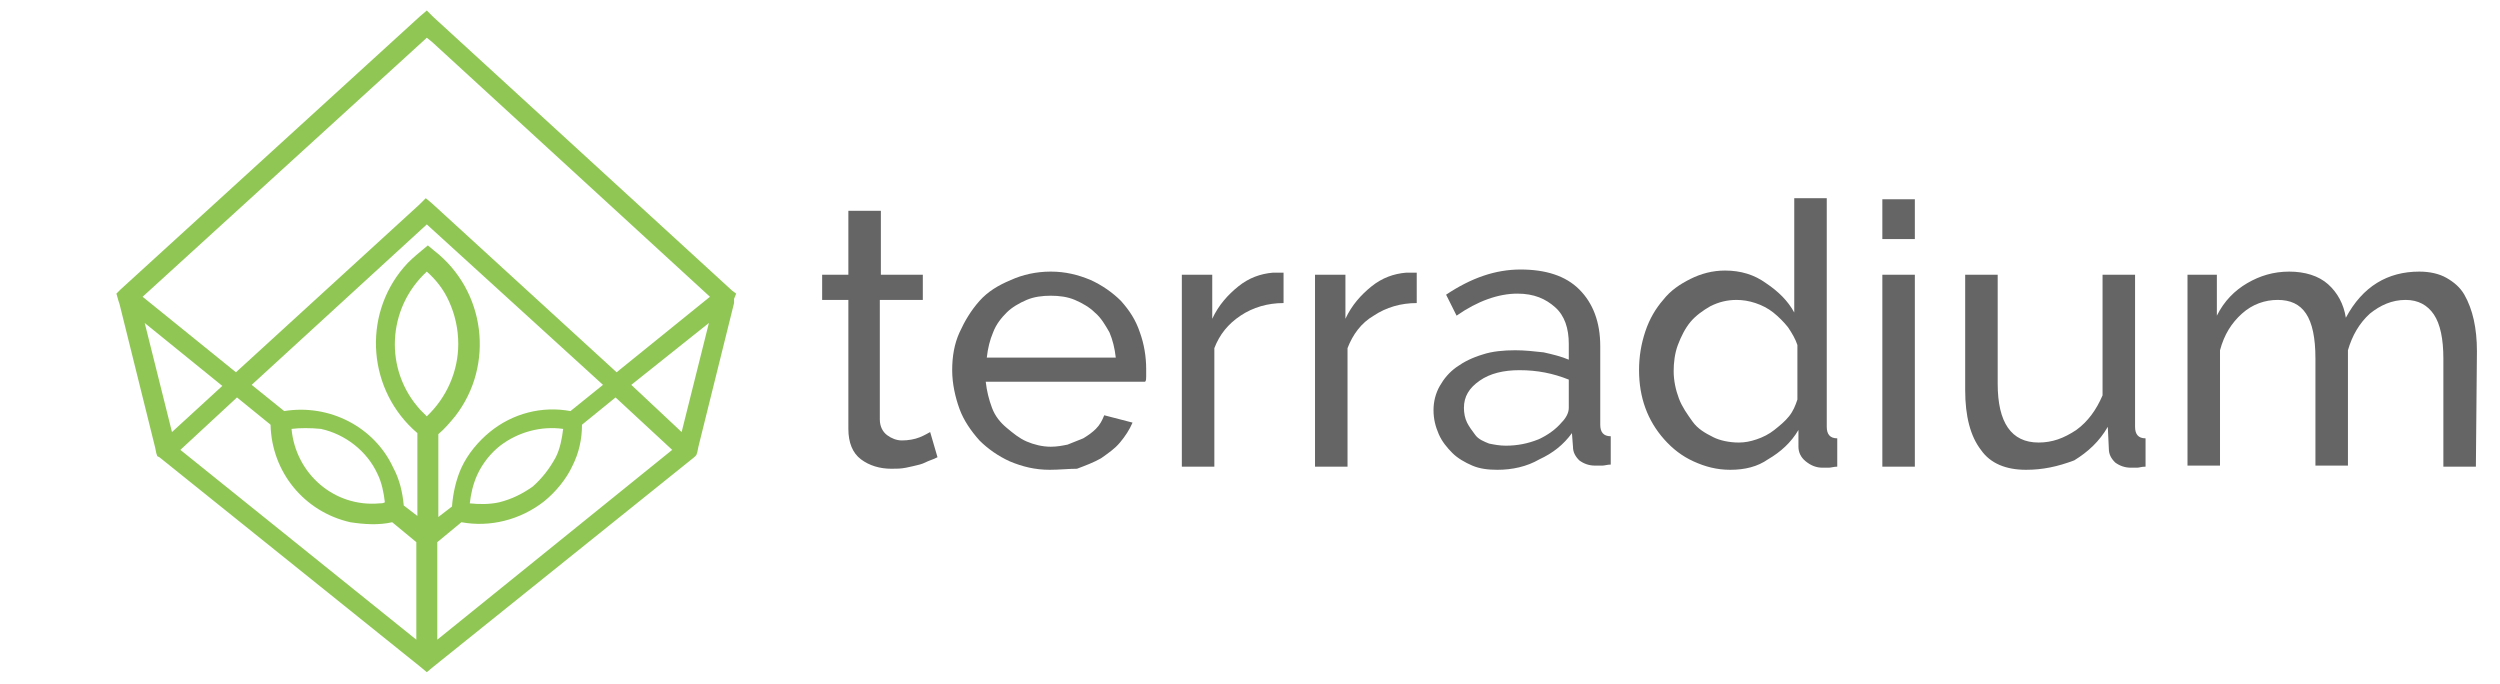<svg xmlns="http://www.w3.org/2000/svg" xmlns:xlink="http://www.w3.org/1999/xlink" id="Layer_1" x="0px" y="0px" viewBox="0 0 238.4 65.2" style="enable-background:new 0 0 238.4 65.2;" xml:space="preserve"><style type="text/css">	.st0{fill:#90C754;}	.st1{enable-background:new    ;}	.st2{fill:#656565;}	.st3{fill:none;}</style><g>	<path class="st0" d="M58.8,35.5l8.9-7.2L41.2,4l-0.5-0.4L13.6,28.3l8.9,7.2l17.5-16l0.6-0.6l0,0l0.6,0.5L58.8,35.5z M13.8,30.8   l2.6,10.4l4.8-4.4L13.8,30.8z M65,41.2l2.6-10.4l-7.4,5.9L65,41.2z M70,28.9l-3.4,13.7l-0.1,0.5l-0.1,0.3l-0.2,0.2l-24.9,20   l-0.6,0.5l-0.6-0.5l-24.9-20L15,43.5l-0.1-0.3l-0.1-0.5L11.4,29l-0.1-0.3L11.1,28l0.4-0.4L40,1.6L40.7,1l0.6,0.6l28.5,26.1l0.4,0.3   L70,28.5V28.9z M42.8,28.7c-0.5-1.1-1.2-2-2.1-2.8c-3.8,3.5-4.1,9.4-0.6,13.2l0,0c0.2,0.2,0.4,0.4,0.6,0.6c1.9-1.8,3-4.3,3-6.9   C43.7,31.4,43.4,30,42.8,28.7L42.8,28.7z M27.8,40.9c0.4,4.3,4.1,7.5,8.4,7.1c0.2,0,0.3,0,0.5-0.1C36.6,47,36.4,46,36,45.2   c-1-2.2-3.1-3.8-5.4-4.3C29.6,40.8,28.6,40.8,27.8,40.9L27.8,40.9z M53,43.6c0.4-0.8,0.6-1.8,0.7-2.7c-2.1-0.3-4.3,0.3-6,1.6l0,0   c-0.9,0.7-1.7,1.7-2.2,2.8c-0.4,0.9-0.6,1.8-0.7,2.7c0.9,0.1,1.9,0.1,2.8-0.1c1.2-0.3,2.2-0.8,3.2-1.5l0,0   C51.7,45.6,52.4,44.7,53,43.6L53,43.6z M44,49.8l-2.3,1.9V61l22.4-18.1l-5.4-5l-3.2,2.6c0,1.4-0.3,2.7-0.9,3.9   c-0.6,1.3-1.6,2.5-2.7,3.4l0,0C49.6,49.6,46.7,50.3,44,49.8L44,49.8z M38.5,48.2l1.3,1v-7.9c-4.7-4-5.3-11.1-1.3-15.8   c0.5-0.6,1.1-1.1,1.7-1.6l0.6-0.5l0.6,0.5c4.9,3.8,5.8,10.9,2,15.8c-0.5,0.6-1,1.2-1.6,1.7v7.9l1.3-1c0.1-1.3,0.4-2.6,0.9-3.7   c0.6-1.3,1.6-2.5,2.7-3.4l0,0c2.2-1.8,5-2.5,7.7-2l3.1-2.5L40.7,21.4L24,36.7l3.1,2.5c4.3-0.7,8.6,1.5,10.4,5.4   C38.1,45.7,38.4,47,38.5,48.2L38.5,48.2z M25.8,40.5l-3.2-2.6l-5.4,5L39.7,61v-9.3l-2.3-1.9c-1.3,0.3-2.7,0.2-4,0   C29,48.8,25.9,45,25.8,40.5z M40.7,3.5v15.4"></path>	<g>		<g class="st1">			<path class="st2" d="M89.4,43.6c-0.2,0.1-0.4,0.2-0.7,0.3c-0.3,0.1-0.6,0.3-1,0.4c-0.4,0.1-0.8,0.2-1.3,0.3s-0.9,0.1-1.4,0.1     c-1.1,0-2.1-0.3-2.9-0.9c-0.8-0.6-1.2-1.6-1.2-2.9V28.6h-2.5v-2.4h2.5v-6.1H84v6.1h4v2.4h-4.1V40c0,0.7,0.3,1.2,0.7,1.5     C85,41.8,85.5,42,86,42c0.6,0,1.2-0.1,1.7-0.3s0.8-0.4,1-0.5L89.4,43.6z"></path>		</g>		<g class="st1">			<path class="st2" d="M100.1,44.8c-1.4,0-2.6-0.3-3.8-0.8c-1.1-0.5-2.1-1.2-2.9-2c-0.8-0.9-1.5-1.9-1.9-3s-0.7-2.4-0.7-3.7     s0.2-2.5,0.7-3.6s1.1-2.1,1.9-3s1.8-1.5,3-2c1.1-0.5,2.4-0.8,3.8-0.8s2.6,0.3,3.8,0.8c1.1,0.5,2.1,1.2,2.9,2     c0.8,0.9,1.4,1.8,1.8,3c0.4,1.1,0.6,2.3,0.6,3.5c0,0.3,0,0.5,0,0.7s0,0.4-0.1,0.5H94c0.1,0.9,0.3,1.7,0.6,2.5s0.8,1.4,1.4,1.9     s1.2,1,1.9,1.3c0.7,0.3,1.5,0.5,2.3,0.5c0.6,0,1.1-0.1,1.6-0.2c0.5-0.2,1-0.4,1.5-0.6c0.5-0.3,0.9-0.6,1.2-0.9     c0.4-0.4,0.6-0.8,0.8-1.3l2.7,0.7c-0.3,0.7-0.7,1.3-1.2,1.9s-1.1,1-1.8,1.5c-0.7,0.4-1.5,0.7-2.3,1     C101.9,44.7,101,44.8,100.1,44.8z M106.4,34.1c-0.1-0.9-0.3-1.7-0.6-2.4c-0.4-0.7-0.8-1.4-1.4-1.9c-0.5-0.5-1.2-0.9-1.9-1.2     c-0.7-0.3-1.5-0.4-2.3-0.4s-1.6,0.1-2.3,0.4c-0.7,0.3-1.4,0.7-1.9,1.2s-1,1.1-1.3,1.9c-0.3,0.7-0.5,1.5-0.6,2.4H106.4z"></path>			<path class="st2" d="M122.4,28.9c-1.5,0-2.9,0.4-4.1,1.2s-2,1.8-2.5,3.1v11.3h-3.1V26.2h2.9v4.2c0.6-1.3,1.5-2.3,2.5-3.1     c1-0.8,2.1-1.2,3.3-1.3c0.2,0,0.4,0,0.6,0s0.3,0,0.4,0C122.4,26,122.4,28.9,122.4,28.9z"></path>			<path class="st2" d="M135.1,28.9c-1.5,0-2.9,0.4-4.1,1.2c-1.2,0.7-2,1.8-2.5,3.1v11.3h-3.1V26.2h2.9v4.2c0.6-1.3,1.5-2.3,2.5-3.1     c1-0.8,2.1-1.2,3.3-1.3c0.2,0,0.4,0,0.6,0c0.2,0,0.3,0,0.4,0V28.9z"></path>			<path class="st2" d="M142.8,44.8c-0.9,0-1.7-0.1-2.4-0.4c-0.7-0.3-1.4-0.7-1.9-1.2s-1-1.1-1.3-1.8s-0.5-1.4-0.5-2.3     c0-0.8,0.2-1.6,0.6-2.3s0.9-1.3,1.6-1.8s1.5-0.9,2.5-1.2c0.9-0.3,2-0.4,3.1-0.4c0.9,0,1.8,0.1,2.7,0.2c0.9,0.2,1.7,0.4,2.4,0.7     v-1.5c0-1.5-0.4-2.7-1.3-3.5s-2-1.3-3.6-1.3c-1.8,0-3.8,0.7-5.8,2.1l-1-2c2.4-1.6,4.7-2.4,7.1-2.4c2.4,0,4.3,0.6,5.6,1.9     s2,3.1,2,5.4v7.5c0,0.7,0.3,1.1,1,1.1v2.7c-0.3,0-0.6,0.1-0.8,0.1s-0.4,0-0.7,0c-0.6,0-1.1-0.2-1.5-0.5c-0.4-0.4-0.6-0.8-0.6-1.3     l-0.1-1.3c-0.8,1.1-1.8,1.9-3.1,2.5C145.6,44.5,144.2,44.8,142.8,44.8z M143.6,42.5c1.1,0,2.1-0.2,3.1-0.6c0.9-0.4,1.7-1,2.2-1.6     c0.4-0.4,0.7-0.9,0.7-1.4v-2.7c-1.5-0.6-3-0.9-4.7-0.9c-1.5,0-2.8,0.3-3.8,1s-1.5,1.5-1.5,2.6c0,0.5,0.1,1,0.3,1.4     s0.5,0.8,0.8,1.2s0.8,0.6,1.3,0.8C142.5,42.4,143,42.5,143.6,42.5z"></path>			<path class="st2" d="M165,44.8c-1.3,0-2.4-0.3-3.5-0.8s-2-1.2-2.8-2.1c-0.8-0.9-1.4-1.9-1.8-3c-0.4-1.1-0.6-2.3-0.6-3.6     s0.2-2.5,0.6-3.7c0.4-1.2,1-2.2,1.7-3c0.7-0.9,1.6-1.5,2.6-2s2.1-0.8,3.3-0.8c1.5,0,2.8,0.4,3.9,1.2c1.2,0.8,2.1,1.7,2.7,2.8     V18.9h3.1v21.8c0,0.7,0.3,1.1,1,1.1v2.7c-0.3,0-0.6,0.1-0.8,0.1s-0.4,0-0.6,0c-0.6,0-1.1-0.2-1.6-0.6s-0.7-0.9-0.7-1.4V41     c-0.7,1.2-1.7,2.1-2.9,2.8C167.6,44.5,166.4,44.8,165,44.8z M165.8,42.2c0.6,0,1.1-0.1,1.7-0.3c0.6-0.2,1.2-0.5,1.7-0.9     s1-0.8,1.4-1.3s0.6-1,0.8-1.6v-5.2c-0.2-0.6-0.5-1.1-0.9-1.7c-0.4-0.5-0.9-1-1.4-1.4s-1.1-0.7-1.7-0.9c-0.6-0.2-1.2-0.3-1.8-0.3     c-0.9,0-1.7,0.2-2.5,0.6c-0.7,0.4-1.4,0.9-1.9,1.5s-0.9,1.4-1.2,2.2s-0.4,1.7-0.4,2.5c0,0.9,0.2,1.8,0.5,2.6s0.8,1.5,1.3,2.2     s1.2,1.1,2,1.5C164,42,164.9,42.2,165.8,42.2z"></path>			<path class="st2" d="M179.5,22.8V19h3.1v3.8H179.5z M179.5,44.5V26.2h3.1v18.3H179.5z"></path>			<path class="st2" d="M193.2,44.8c-1.9,0-3.4-0.6-4.3-1.9c-1-1.3-1.5-3.2-1.5-5.7v-11h3.1v10.4c0,3.7,1.3,5.6,3.9,5.6     c1.3,0,2.4-0.4,3.6-1.2c1.1-0.8,1.9-1.9,2.5-3.3V26.2h3.1v14.5c0,0.7,0.3,1.1,1,1.1v2.7c-0.4,0-0.6,0.1-0.8,0.1s-0.4,0-0.6,0     c-0.6,0-1.1-0.2-1.5-0.5c-0.4-0.4-0.6-0.8-0.6-1.3l-0.1-2.1c-0.8,1.4-1.9,2.4-3.2,3.2C196.2,44.5,194.8,44.8,193.2,44.8z"></path>			<path class="st2" d="M236.1,44.5H233V34.2c0-1.9-0.3-3.3-0.9-4.2c-0.6-0.9-1.5-1.4-2.7-1.4c-1.3,0-2.4,0.5-3.4,1.3     c-1,0.9-1.7,2.1-2.1,3.5v11h-3.1V34.2c0-2-0.3-3.4-0.9-4.3c-0.6-0.9-1.5-1.3-2.7-1.3s-2.4,0.4-3.4,1.3s-1.7,2-2.1,3.5v11h-3.1     V26.2h2.8v3.9c0.7-1.4,1.7-2.4,2.9-3.1s2.5-1.1,4-1.1s2.8,0.4,3.7,1.2c0.9,0.8,1.5,1.9,1.7,3.2c1.6-3,4-4.4,7-4.4     c1,0,1.9,0.2,2.6,0.6c0.7,0.4,1.3,0.9,1.7,1.6s0.7,1.5,0.9,2.4s0.3,1.9,0.3,3L236.1,44.5L236.1,44.5z"></path>		</g>	</g>	<rect class="st3" width="10.4" height="65.2"></rect></g></svg>